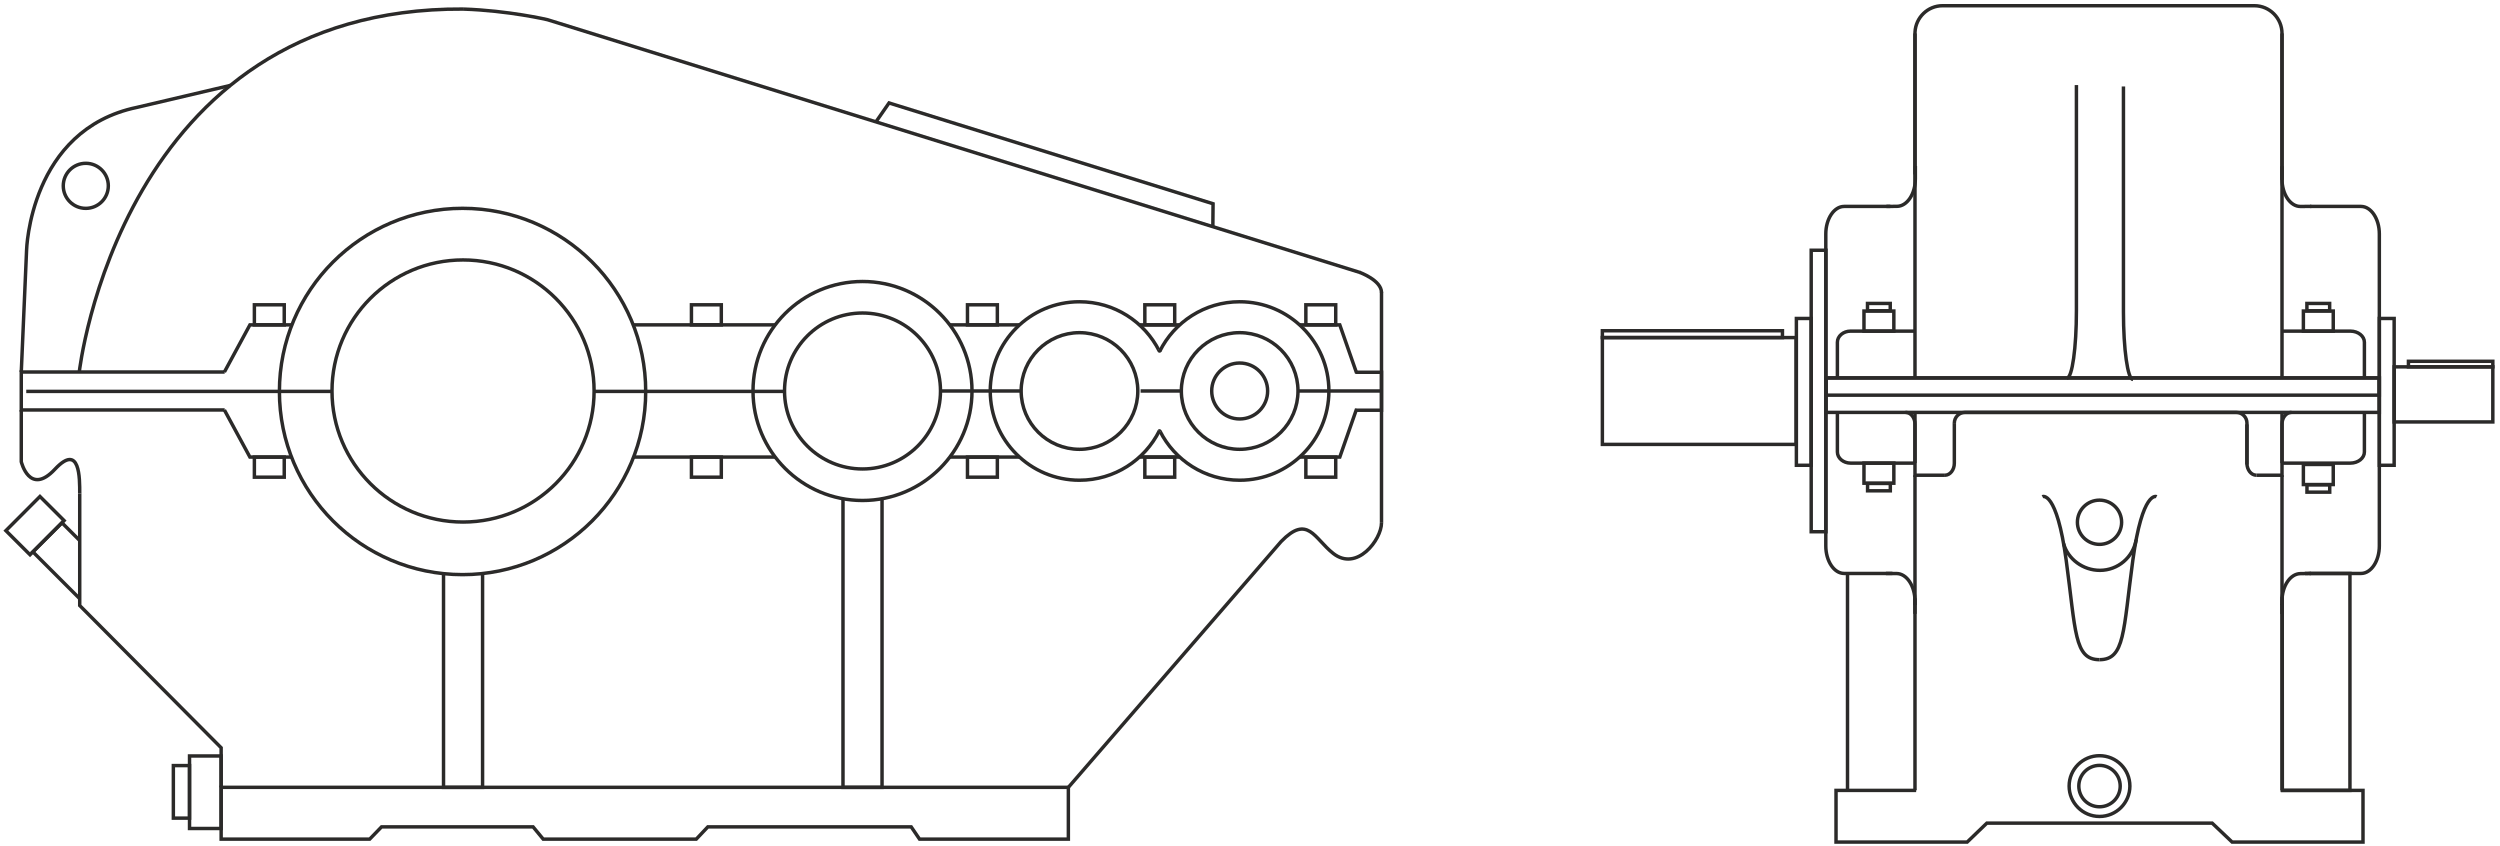 <?xml version="1.0" encoding="UTF-8"?> <svg xmlns="http://www.w3.org/2000/svg" xmlns:xlink="http://www.w3.org/1999/xlink" xml:space="preserve" width="127mm" height="43mm" version="1.1" style="shape-rendering:geometricPrecision; text-rendering:geometricPrecision; image-rendering:optimizeQuality; fill-rule:evenodd; clip-rule:evenodd" viewBox="0 0 12700 4300"> <defs> <style type="text/css"> .str0 {stroke:#2B2A29;stroke-width:17.64;stroke-miterlimit:22.926} .fil0 {fill:none} </style> </defs> <g id="Слой_x0020_1">  <g id="_2734112185904"> <polygon class="fil0 str0" points="1123.42,3999.8 5427.27,3999.8 5427.25,4262.65 4671.19,4262.65 4628.94,4200.57 3595.75,4200.57 3537.06,4262.65 2759.42,4262.65 2708.13,4200.57 1938.18,4200.57 1878.07,4262.65 1123.42,4262.65 "></polygon> <path class="fil0 str0" d="M2349.79 1058.31c513.85,0 930.4,416.55 930.4,930.4 0,513.86 -416.55,930.42 -930.4,930.42 -513.85,0 -930.42,-416.56 -930.42,-930.42 0,-513.85 416.57,-930.4 930.42,-930.4z"></path> <path class="fil0 str0" d="M4381.54 1429.99c307.21,0 556.25,249.03 556.25,556.24 0,307.21 -249.04,556.25 -556.25,556.25 -307.2,0 -556.25,-249.04 -556.25,-556.25 0,-307.21 249.05,-556.24 556.25,-556.24z"></path> <path class="fil0 str0" d="M5889.61 2188.27c-74.3,148.93 -228.16,251.26 -405.87,251.26 -250.3,0 -453.29,-202.99 -453.29,-453.3 0,-250.29 202.99,-453.29 453.29,-453.29 177.07,0 330.48,101.6 405.06,249.65 0.37,0.72 2.6,2.07 4.13,-0.96"></path> <path class="fil0 str0" d="M5891.34 1784.79c74.19,-149.25 228.22,-251.85 406.17,-251.85 250.3,0 453.29,203 453.29,453.29 0,250.31 -202.99,453.3 -453.29,453.3 -176.97,0 -330.3,-101.49 -404.93,-249.41 -0.13,-0.26 -2.69,-2.68 -3.51,-0.79"></path> <polyline class="fil0 str0" points="2451.45,2915.11 2451.45,3999.91 2253.09,3999.91 2253.09,2915.11 "></polyline> <polyline class="fil0 str0" points="4480.73,2532.36 4480.73,3999.91 4282.36,3999.91 4282.36,2532.36 "></polyline> <path class="fil0 str0" d="M1139.9 1889.79l129.64 -239.38 212.25 0m1734.76 0l720.55 0m887.27 0l355.87 0m609.77 0l202.12 0m610.75 0l203.22 0 85.54 245.04m0 181.51l-85.54 245.1 -205.08 0m-606.41 0l-205.53 0m-609.57 0l-355.01 0m-885.75 0l-719.9 0m-1737.96 0l-211.35 0 -129.64 -239.18"></path> <polyline class="fil0 str0" points="1141.3,2082.67 108.04,2082.67 108.04,1889.79 1141.3,1889.79 "></polyline> <polyline class="fil0 str0" points="6885.61,1891.07 7018.04,1891.07 7018.04,2083.95 6885.61,2083.95 "></polyline> <path class="fil0 str0" d="M402.68 1889.79c0,0 207.97,-1854.06 1949.59,-1843.76"></path> <path class="fil0 str0" d="M6909.93 1384.54l-4128.79 -1284.49c0,0 -197.16,-46.38 -428.87,-54.02"></path> <line class="fil0 str0" x1="7018.04" y1="2656.13" x2="7018.04" y2="1482.36"></line> <path class="fil0 str0" d="M6906.54 1383.49c0,0 111.5,39.99 111.5,102.66"></path> <path class="fil0 str0" d="M7018.04 2656.13c0,85.45 -125.29,250.02 -245.51,155.06 -96.7,-76.35 -128.8,-199.6 -264.52,-60.11l-1080.74 1248.72"></path> <path class="fil0 str0" d="M4381.54 1590.09c218.79,0 396.15,177.36 396.15,396.15 0,218.78 -177.36,396.14 -396.15,396.14 -218.78,0 -396.14,-177.36 -396.14,-396.14 0,-218.79 177.36,-396.15 396.14,-396.15z"></path> <path class="fil0 str0" d="M5483.74 1689.95c163.63,0 296.28,132.66 296.28,296.29 0,163.62 -132.65,296.27 -296.28,296.27 -163.63,0 -296.28,-132.65 -296.28,-296.27 0,-163.63 132.65,-296.29 296.28,-296.29z"></path> <path class="fil0 str0" d="M6297.51 1689.95c163.63,0 296.27,132.66 296.27,296.29 0,163.62 -132.64,296.27 -296.27,296.27 -163.63,0 -296.28,-132.65 -296.28,-296.27 0,-163.63 132.65,-296.29 296.28,-296.29z"></path> <path class="fil0 str0" d="M6297.51 1844.14c78.47,0 142.09,63.62 142.09,142.1 0,78.47 -63.62,142.09 -142.09,142.09 -78.47,0 -142.09,-63.62 -142.09,-142.09 0,-78.48 63.62,-142.1 142.09,-142.1z"></path> <path class="fil0 str0" d="M2352.27 1320.52c367.66,0 665.72,298.05 665.72,665.71 0,367.67 -298.06,665.71 -665.72,665.71 -367.66,0 -665.71,-298.04 -665.71,-665.71 0,-367.66 298.05,-665.71 665.71,-665.71z"></path> <polyline class="fil0 str0" points="1123.42,3999.8 1123.42,3798.67 404.96,3076.01 404.96,2506.81 "></polyline> <path class="fil0 str0" d="M108.04 2082.67l0 263.03c0,0 42.13,175.79 170.66,38.3 128.54,-137.49 126.26,47.18 126.26,122.81"></path> <path class="fil0 str0" d="M435.83 829.57c63.2,0 114.44,51.24 114.44,114.45 0,63.2 -51.24,114.44 -114.44,114.44 -63.21,0 -114.44,-51.24 -114.44,-114.44 0,-63.21 51.23,-114.45 114.44,-114.45z"></path> <path class="fil0 str0" d="M108.04 1889.79l26.94 -618.51c0,0 15.44,-612.63 561.15,-725.89l474.14 -111.52"></path> <polygon class="fil0 str0" points="29.8,2695.75 202.94,2522.17 325.63,2644.55 152.48,2818.12 "></polygon> <polyline class="fil0 str0" points="402.31,3038.65 167.04,2803.39 314.73,2655.7 404.87,2745.85 "></polyline> <polyline class="fil0 str0" points="6161.28,1151.63 6162.36,1035.11 4516.3,523.02 4449.71,619.15 "></polyline> <polygon class="fil0 str0" points="1443.95,1650.4 1292.22,1650.4 1292.22,1548.38 1443.95,1548.38 "></polygon> <polygon class="fil0 str0" points="3664.23,1650.4 3512.5,1650.4 3512.5,1548.38 3664.23,1548.38 "></polygon> <polygon class="fil0 str0" points="3664.23,2424.09 3512.5,2424.09 3512.5,2322.06 3664.23,2322.06 "></polygon> <polygon class="fil0 str0" points="1443.95,2424.09 1292.22,2424.09 1292.22,2322.06 1443.95,2322.06 "></polygon> <polygon class="fil0 str0" points="5066.52,1650.4 4914.79,1650.4 4914.79,1548.38 5066.52,1548.38 "></polygon> <polygon class="fil0 str0" points="5066.52,2424.09 4914.79,2424.09 4914.79,2322.06 5066.52,2322.06 "></polygon> <polygon class="fil0 str0" points="5967.48,2424.09 5815.75,2424.09 5815.75,2322.06 5967.48,2322.06 "></polygon> <polygon class="fil0 str0" points="5967.48,1650.4 5815.75,1650.4 5815.75,1548.38 5967.48,1548.38 "></polygon> <polygon class="fil0 str0" points="6785.48,1650.4 6633.74,1650.4 6633.74,1548.38 6785.48,1548.38 "></polygon> <polygon class="fil0 str0" points="6785.48,2424.09 6633.74,2424.09 6633.74,2322.06 6785.48,2322.06 "></polygon> <line class="fil0 str0" x1="133.34" y1="1988.19" x2="1686.56" y2="1988.2"></line> <line class="fil0 str0" x1="3017.98" y1="1988.19" x2="3988.77" y2="1988.2"></line> <line class="fil0 str0" x1="4777.69" y1="1986.22" x2="5191.56" y2="1986.23"></line> <line class="fil0 str0" x1="5794.31" y1="1986.22" x2="6001.24" y2="1986.23"></line> <line class="fil0 str0" x1="6593.79" y1="1986.22" x2="7018.02" y2="1986.23"></line> <polygon class="fil0 str0" points="1123.42,4208.74 962.77,4208.74 962.77,3840.35 1123.42,3840.35 "></polygon> <polygon class="fil0 str0" points="880.62,4156.12 962.76,4156.12 962.76,3889.13 880.62,3889.13 "></polygon> <path class="fil0 str0" d="M11592.58 3067.28l0 947.57m-1864.46 -0.15l0 -975.04m0 -2153.87l0 -715.9c0,-2.42 0.06,-4.82 0.18,-7.22 3.77,-74.13 65.14,-133.6 139.63,-133.6l1584.83 0c76.9,0 139.82,63.37 139.82,140.82l0 744.31"></path> <path class="fil0 str0" d="M9613.23 2913.12l-245.07 0c-51.2,0 -93.09,-62.92 -93.09,-139.82l0 -1584.83c0,-76.9 41.89,-139.81 93.09,-139.81l234.91 0m2132.42 0l258.44 0c51.2,0 93.09,62.91 93.09,139.81l0 1584.83c0,76.9 -41.89,139.82 -93.09,139.82l-261.56 0"></path> <path class="fil0 str0" d="M11741.47 1048.51l-55.63 0.29c-51.18,0.26 -93.26,-62.42 -93.26,-139.32l0 -65.16"></path> <path class="fil0 str0" d="M9582.89 1048.66l54.03 -0.5c51.19,-0.46 93.09,-62.91 93.09,-139.81l0 -65.16"></path> <path class="fil0 str0" d="M9580.36 2913.12l54.51 0.42c51.2,0.39 93.09,62.91 93.09,139.81l0 65.16"></path> <path class="fil0 str0" d="M11740.1 2913.12l-54.43 0.91c-51.19,0.85 -93.09,62.91 -93.09,139.81l0 65.16"></path> <polygon class="fil0 str0" points="9275.76,2701.19 9200.88,2701.19 9200.88,1271.28 9275.76,1271.28 "></polygon> <polygon class="fil0 str0" points="9125.61,2363.63 9200.88,2363.63 9200.88,1617.82 9125.61,1617.82 "></polygon> <polygon class="fil0 str0" points="9124.04,2257.55 8140.05,2257.55 8140.05,1714.91 9124.04,1714.91 "></polygon> <polygon class="fil0 str0" points="9054.84,1714.91 8140.05,1714.91 8140.05,1680.2 9054.84,1680.2 "></polygon> <polygon class="fil0 str0" points="12087.02,2363.63 12162.29,2363.63 12162.29,1617.82 12087.02,1617.82 "></polygon> <polygon class="fil0 str0" points="12663.53,2143.45 12162.29,2143.45 12162.29,1863.63 12663.53,1863.63 "></polygon> <polygon class="fil0 str0" points="12663.53,1863.65 12234.85,1863.65 12234.85,1835.38 12663.53,1835.38 "></polygon> <path class="fil0 str0" d="M10665.5 3838.97c85.22,0 154.31,69.08 154.31,154.31 0,85.22 -69.09,154.3 -154.31,154.3 -85.22,0 -154.31,-69.08 -154.31,-154.3 0,-85.23 69.09,-154.31 154.31,-154.31z"></path> <path class="fil0 str0" d="M10665.5 3888.15c58.06,0 105.13,47.06 105.13,105.13 0,58.06 -47.07,105.13 -105.13,105.13 -58.06,0 -105.13,-47.07 -105.13,-105.13 0,-58.07 47.07,-105.13 105.13,-105.13z"></path> <path class="fil0 str0" d="M10375.49 2523.08c0,0 72.01,-36 120.88,324.04 48.86,360.05 39.94,504.07 169.13,504.07"></path> <path class="fil0 str0" d="M10955.51 2523.09c0,0 -72.01,-36.01 -120.88,324.04 -48.86,360.05 -39.94,504.06 -169.13,504.06"></path> <path class="fil0 str0" d="M10665.5 2540.73c62.03,0 112.31,50.28 112.31,112.31 0,62.03 -50.28,112.31 -112.31,112.31 -62.03,0 -112.31,-50.28 -112.31,-112.31 0,-62.03 50.28,-112.31 112.31,-112.31z"></path> <path class="fil0 str0" d="M10851.47 2742.14c-14.89,88.08 -91.82,155.22 -184.12,155.22 -85.59,0 -162.34,-57.06 -184.23,-135.69"></path> <line class="fil0 str0" x1="9385.36" y1="4015.16" x2="9385.36" y2="2913.12"></line> <polyline class="fil0 str0" points="11709.32,2913.12 11937.73,2913.12 11937.73,4015.16 11594.33,4015.16 11593.77,3031.52 "></polyline> <polyline class="fil0 str0" points="11586.87,4015.18 12004.02,4015.16 12004.02,4277.72 11339.18,4277.72 11237.98,4181.66 10093.02,4181.66 9993.21,4277.72 9326.98,4277.72 9326.98,4015.16 9734.06,4015.16 "></polyline> <path class="fil0 str0" d="M11592.58 169.89l0 1749.51m0 175.01l0 319.76 -130.26 0m-1582.16 0l-152.04 0 0 -319.19m0 -174.63l0 -1750.46"></path> <polygon class="fil0 str0" points="12087.02,2094.99 9275.76,2094.99 9275.76,1919.95 12087.02,1919.95 "></polygon> <polygon class="fil0 str0" points="12087.02,2007.46 9275.76,2007.46 9275.76,1919.94 12087.02,1919.94 "></polygon> <path class="fil0 str0" d="M9928 2149.25c0,-29.85 24.42,-54.27 54.27,-54.27l1377.95 0c29.85,0 54.27,24.42 54.27,54.27l0 210.65"></path> <path class="fil0 str0" d="M9928 2149.25l0 204.05c0,33.47 -21.56,60.87 -47.92,60.87"></path> <path class="fil0 str0" d="M11414.4 2155.86l0 197.44c0,33.48 21.56,60.87 47.92,60.87"></path> <line class="fil0 str0" x1="9728.12" y1="2414.17" x2="9728.12" y2="3074.01"></line> <line class="fil0 str0" x1="11592.62" y1="2413.9" x2="11592.62" y2="3073.74"></line> <path class="fil0 str0" d="M11592.58 2352.64l0 -197.44c0,-33.48 21.59,-60.22 47.94,-60.22"></path> <path class="fil0 str0" d="M9728.12 2352.64l0 -197.44c0,-33.48 -21.59,-60.22 -47.94,-60.22"></path> <path class="fil0 str0" d="M11591.8 2352.64l348.16 0c39.15,0 71.18,-25.43 71.18,-56.51l0 -201.19m0 -175.23l0 -181.09c0,-31.08 -32.03,-56.51 -71.18,-56.51l-348.16 0"></path> <path class="fil0 str0" d="M9728.35 2352.64l-327.47 0c-36.83,0 -66.95,-25.43 -66.95,-56.51l0 -201.19m0 -175.23l0 -181.09c0,-31.08 30.12,-56.51 66.95,-56.51l327.47 0"></path> <path class="fil0 str0" d="M10548.2 432.14l0 1146.13c0,188.02 -21.57,341.91 -47.92,341.91"></path> <path class="fil0 str0" d="M10787.11 439.17l0 1146.13c0,188.03 21.57,341.92 47.92,341.92"></path> <polygon class="fil0 str0" points="9620.71,1682.11 9468.98,1682.11 9468.98,1580.08 9620.71,1580.08 "></polygon> <polygon class="fil0 str0" points="9602.44,1541.47 9486.89,1541.47 9486.89,1578.81 9602.44,1578.81 "></polygon> <polygon class="fil0 str0" points="11852.89,1682.11 11701.16,1682.11 11701.16,1580.08 11852.89,1580.08 "></polygon> <polygon class="fil0 str0" points="11834.61,1541.47 11719.07,1541.47 11719.07,1578.81 11834.61,1578.81 "></polygon> <polygon class="fil0 str0" points="11701.16,2359.46 11852.89,2359.46 11852.89,2461.5 11701.16,2461.5 "></polygon> <polygon class="fil0 str0" points="11719.43,2500.11 11834.98,2500.11 11834.98,2462.77 11719.43,2462.77 "></polygon> <polygon class="fil0 str0" points="9468.97,2352.64 9620.7,2352.64 9620.7,2454.67 9468.97,2454.67 "></polygon> <polygon class="fil0 str0" points="9487.26,2493.28 9602.8,2493.28 9602.8,2455.94 9487.26,2455.94 "></polygon> </g> </g> </svg> 